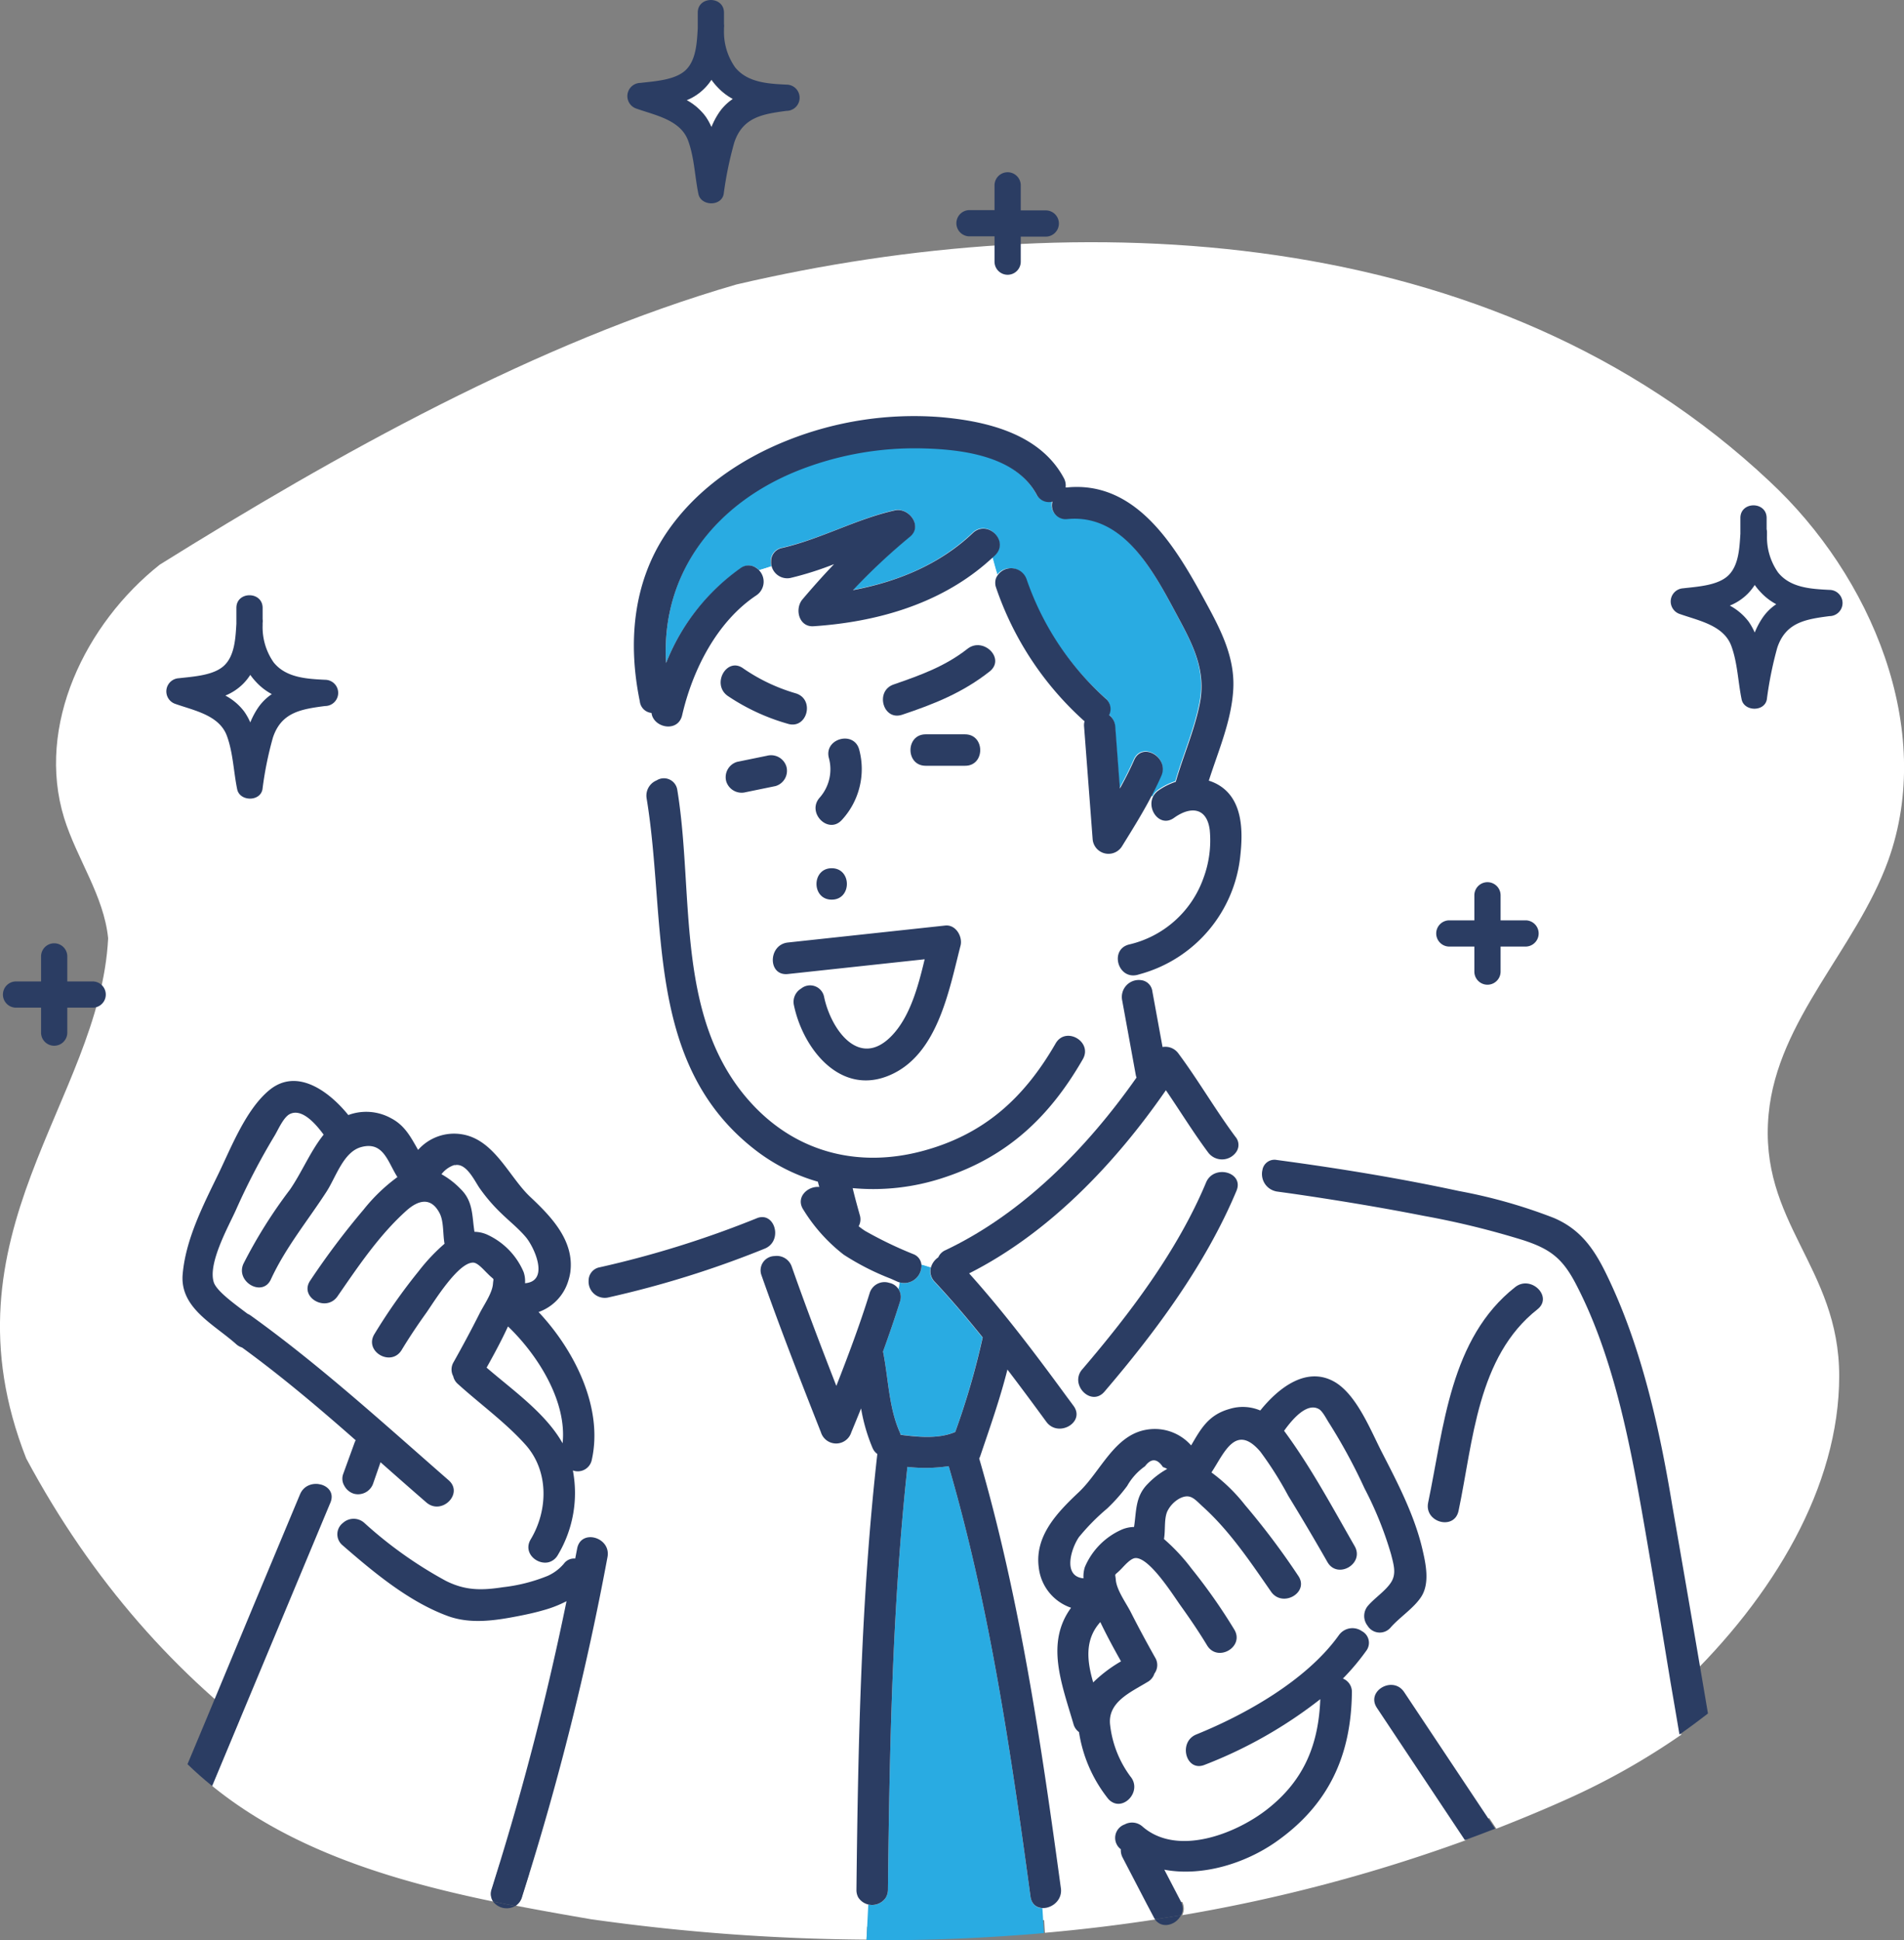 <svg xmlns="http://www.w3.org/2000/svg" viewBox="0 0 267.09 272.13"><rect x="0" y="0" width="267.09" height="272.13" fill="#808080" stroke="none"/><defs><style>.cls-1{fill:#fff;}.cls-2{fill:#2b3d63;}.cls-3{fill:#29abe2;}</style></defs><g id="レイヤー_2" data-name="レイヤー 2"><g id="サービス"><g id="タイトル横イラスト"><path class="cls-1" d="M248.21,67.5c-38.81-36.49-97-38.79-144.9-27.6-28,8.1-56.1,23.84-80.9,39.3C12,87.45,5,101.76,9,114.75c1.79,5.74,5.57,10.88,6.17,16.86C14,154.5-8.7,173.08,3.68,204.57,40.54,273.38,120.62,280.23,192,261c29.14-6.39,66-36.93,66-68,0-15.34-11.33-21.51-9.9-36.73,1.25-13.26,12.26-23.12,16.77-35.56C271.51,102.26,262.54,80.82,248.21,67.5Z"/><path class="cls-1" d="M246.12,82.05a8.78,8.78,0,0,0,.82,1,8.28,8.28,0,0,0,2.2,1.7,7.07,7.07,0,0,0-1.92,1.9,11.11,11.11,0,0,0-1.1,2.07,9.34,9.34,0,0,0-.84-1.51,8.14,8.14,0,0,0-2.63-2.32,7.49,7.49,0,0,0,2.49-1.64A7.7,7.7,0,0,0,246.12,82.05Z"/><path class="cls-1" d="M99.78,11.17a8,8,0,0,0,.82,1,8.32,8.32,0,0,0,2.2,1.71,7,7,0,0,0-1.92,1.89,10.89,10.89,0,0,0-1.1,2.08,8.37,8.37,0,0,0-.84-1.52,8.11,8.11,0,0,0-2.63-2.31,7.42,7.42,0,0,0,2.49-1.65A7.22,7.22,0,0,0,99.78,11.17Z"/><path class="cls-1" d="M35.08,94.66a8.78,8.78,0,0,0,.82,1,8.28,8.28,0,0,0,2.2,1.7,7.22,7.22,0,0,0-1.92,1.9,11.11,11.11,0,0,0-1.1,2.07,8.63,8.63,0,0,0-.84-1.51,8,8,0,0,0-2.63-2.31,7.57,7.57,0,0,0,2.49-1.65A7.7,7.7,0,0,0,35.08,94.66Z"/><path class="cls-2" d="M24.62,98.74c2.63.93,6.14,1.57,7.21,4.48.87,2.37.93,5,1.44,7.48.35,1.73,3.23,1.78,3.55,0a49.25,49.25,0,0,1,1.46-7.23c1.17-3.55,3.93-4,7.32-4.44a1.84,1.84,0,0,0,0-3.68c-2.57-.13-5.49-.28-7.22-2.45a8.61,8.61,0,0,1-1.54-5.17c0-.12,0-.23,0-.34a1.94,1.94,0,0,0,0-.55V85.27c0-2.37-3.69-2.37-3.68,0,0,.73,0,1.47,0,2.22-.12,1.91-.21,4.39-1.67,5.82s-4.31,1.58-6.39,1.82A1.85,1.85,0,0,0,24.62,98.74Zm7-1.18a7.57,7.57,0,0,0,2.49-1.65,7.7,7.7,0,0,0,1-1.25,8.78,8.78,0,0,0,.82,1,8.28,8.28,0,0,0,2.2,1.7,7.22,7.22,0,0,0-1.92,1.9,11.11,11.11,0,0,0-1.1,2.07,8.63,8.63,0,0,0-.84-1.51A8,8,0,0,0,31.61,97.56Z"/><path class="cls-2" d="M235.66,86.13c2.63.93,6.14,1.57,7.21,4.48.87,2.37.93,5,1.44,7.48.35,1.73,3.23,1.78,3.54,0a52,52,0,0,1,1.46-7.23c1.18-3.55,3.94-4,7.32-4.44a1.84,1.84,0,0,0,0-3.68c-2.57-.13-5.48-.28-7.21-2.45a8.62,8.62,0,0,1-1.55-5.17l0-.34a1.94,1.94,0,0,0-.05-.55c0-.53,0-1.06,0-1.57,0-2.37-3.69-2.37-3.68,0,0,.73,0,1.47,0,2.22-.13,1.91-.21,4.39-1.68,5.82s-4.3,1.58-6.38,1.82A1.85,1.85,0,0,0,235.66,86.13Zm7-1.19a7.49,7.49,0,0,0,2.49-1.64,7.7,7.7,0,0,0,1-1.25,8.78,8.78,0,0,0,.82,1,8.28,8.28,0,0,0,2.2,1.7,7.07,7.07,0,0,0-1.92,1.9,11.11,11.11,0,0,0-1.1,2.07,9.34,9.34,0,0,0-.84-1.51A8.14,8.14,0,0,0,242.65,84.94Z"/><path class="cls-2" d="M89.32,15.25c2.63.93,6.14,1.57,7.21,4.48.87,2.37.93,5,1.44,7.47.35,1.73,3.23,1.79,3.55,0A50.71,50.71,0,0,1,103,20c1.18-3.55,3.94-4,7.33-4.45a1.84,1.84,0,0,0,0-3.68c-2.57-.12-5.49-.28-7.22-2.44a8.65,8.65,0,0,1-1.55-5.18l0-.34a1.84,1.84,0,0,0,0-.54V1.78c0-2.37-3.69-2.37-3.68,0,0,.73,0,1.47,0,2.21-.12,1.92-.21,4.4-1.67,5.82s-4.31,1.58-6.39,1.82A1.85,1.85,0,0,0,89.32,15.25Zm7-1.19a7.42,7.42,0,0,0,2.49-1.65,7.22,7.22,0,0,0,1-1.24,8,8,0,0,0,.82,1,8.32,8.32,0,0,0,2.2,1.71,7,7,0,0,0-1.92,1.89,10.89,10.89,0,0,0-1.1,2.08,8.37,8.37,0,0,0-.84-1.52A8.11,8.11,0,0,0,96.31,14.06Z"/><path class="cls-2" d="M2.25,137.66H5.76v-3.51a1.84,1.84,0,0,1,3.68,0v3.51H13a1.84,1.84,0,0,1,0,3.68H9.44v3.5a1.84,1.84,0,0,1-3.68,0v-3.5H2.25A1.84,1.84,0,0,1,2.25,137.66Z"/><path class="cls-2" d="M203.31,129.09h3.51v-3.51a1.84,1.84,0,0,1,3.68,0v3.51H214a1.84,1.84,0,0,1,0,3.68H210.5v3.51a1.84,1.84,0,0,1-3.68,0v-3.51h-3.51A1.84,1.84,0,0,1,203.31,129.09Z"/><path class="cls-2" d="M136,29.47h3.51V26a1.84,1.84,0,0,1,3.68,0v3.51h3.51a1.84,1.84,0,0,1,0,3.68h-3.51v3.51a1.84,1.84,0,0,1-3.68,0V33.15H136A1.84,1.84,0,0,1,136,29.47Z"/><path class="cls-1" d="M45.85,212,29.72,250.47c11.05,9,25.22,13.3,39.44,16.24A1.93,1.93,0,0,1,69,265c.17-.53.33-1.07.5-1.61a393.07,393.07,0,0,0,10-38.76,16.46,16.46,0,0,1-3.26,1.27c-1.24.36-2.48.62-3.62.84-3.2.6-6.56,1.09-9.69,0-5.52-2-10.52-6.17-14.9-10a1.88,1.88,0,0,1-.2-2.77A16,16,0,0,1,45.85,212Z"/><path class="cls-1" d="M79.81,214.71a17.65,17.65,0,0,1-1.55,3.46,2.13,2.13,0,0,1-1.21,1c-1.66.49-3.75-1.28-2.6-3.19,2.45-4.09,2.55-9.57-.71-13.24-2.78-3.12-6.4-5.73-9.5-8.54a2,2,0,0,1-.66-1.09,2,2,0,0,1,.06-2c1.24-2.21,2.44-4.44,3.58-6.7.6-1.19,1.81-2.88,1.93-4.23.08-1,.28-.41-.77-1.49-.44-.45-1.32-1.5-2-1.52-2.11-.07-5.53,5.56-6.55,7-1.23,1.71-2.4,3.46-3.49,5.26-1.48,2.42-5.3.2-3.82-2.23a79.65,79.65,0,0,1,6.21-8.83,26.4,26.4,0,0,1,3.63-3.85c-.25-1.35-.09-3.07-.67-4.24-1.22-2.43-3-1.88-4.69-.39-3.82,3.43-6.75,7.81-9.65,12-1.61,2.33-5.44.12-3.82-2.22A108.21,108.21,0,0,1,51,169.67a24.71,24.71,0,0,1,4.72-4.57c-1.36-2.12-1.95-5-5.07-4.21-2.5.67-3.53,4.17-4.87,6.25-2.66,4.11-5.75,7.84-7.81,12.31-1.18,2.58-5,.34-3.81-2.23a68.16,68.16,0,0,1,6.51-10.38c1.66-2.4,2.88-5.41,4.74-7.73-1.13-1.54-3.05-3.73-4.74-2.89-.9.44-1.66,2.25-2.15,3.05a93.94,93.94,0,0,0-5.43,10.44c-1,2.3-3.92,7.42-3.1,10.08.38,1.25,2.89,3,4.74,4.44a2.68,2.68,0,0,1,.46.26c9.73,7,18.71,15.23,27.75,23.09,2.15,1.87-1,5-3.12,3.12s-4.29-3.75-6.43-5.64l-1,2.88a2.25,2.25,0,0,1-2.72,1.54,2.29,2.29,0,0,1-1.37-1.14,23.65,23.65,0,0,0-1.66,3.18c-.12-.18-.26-.35-.38-.53-.13.33-.27.65-.4,1a16,16,0,0,0,2,2,2.45,2.45,0,0,1,.36-.36,2.23,2.23,0,0,1,3,0,58.38,58.38,0,0,0,11.44,8.13c2.69,1.37,5,1.35,8,.89A23.69,23.69,0,0,0,76.82,221a6.4,6.4,0,0,0,2.27-1.7,1.77,1.77,0,0,1,1.6-.73l.27-1.39a2.29,2.29,0,0,1,.08-.28C80.65,216.18,80.22,215.44,79.81,214.71Z"/><path class="cls-1" d="M125.89,179.77l-.94-.42a35.85,35.85,0,0,1-6.59-3.36,23.57,23.57,0,0,1-5.65-6.29c-1.17-1.73.58-3.37,2.22-3.21-.07-.23-.14-.47-.2-.71a26.06,26.06,0,0,1-3.89-1.46,13.72,13.72,0,0,1-.32,4.32c-1.06.76-2.19,1.44-3.32,2.1,1.77.34,2.24,3.5,0,4.39a139.58,139.58,0,0,1-22,6.86,2.27,2.27,0,0,1-2.75-2.36,22.27,22.27,0,0,0-2.83,0A6.68,6.68,0,0,1,75.52,184c5.07,5.39,9.12,13.49,7.45,20.8a2,2,0,0,1-2.61,1.49,16.74,16.74,0,0,1-.55,8.39c.41.73.84,1.47,1.23,2.2.76-2.41,4.68-1.22,4.18,1.45a393,393,0,0,1-11.7,46.75c-.1.34-.21.68-.31,1a2.17,2.17,0,0,1-.93,1.2c3.55.69,7.09,1.31,10.57,1.91a289.05,289.05,0,0,0,38.7,2.87l.25-5a2.08,2.08,0,0,1-1.41-1,2.16,2.16,0,0,1-.25-1.06c.23-20.4.64-40.83,2.93-61.13a2,2,0,0,1-.67-.84,25,25,0,0,1-1.61-5.55c-.45,1.12-.91,2.24-1.37,3.35a2.23,2.23,0,0,1-4.26,0c-2.88-7.3-5.74-14.63-8.35-22a2,2,0,0,1,1.84-2.67,2.22,2.22,0,0,1,2.42,1.5c2,5.61,4.09,11.17,6.25,16.71,1.7-4.29,3.3-8.63,4.67-13a2.17,2.17,0,0,1,2.75-1.45,2.29,2.29,0,0,1,1.3.89c.06-.31.11-.61.15-.93A1.82,1.82,0,0,1,125.89,179.77Z"/><path class="cls-3" d="M129.25,177.82a2.43,2.43,0,0,1-3.06,2.06c0,.32-.09.62-.15.93a2,2,0,0,1,.21,1.74c-.73,2.36-1.54,4.7-2.38,7,.75,3.71.8,7.85,2.34,11.3a1.9,1.9,0,0,1,.13.38c2.51.32,5.37.63,7.66-.4a106,106,0,0,0,3.82-13.22c-2.15-2.67-4.37-5.28-6.72-7.8a2.07,2.07,0,0,1-.56-1.93c0-.05,0-.09.05-.14-.47-.15-.92-.3-1.35-.4A1.76,1.76,0,0,1,129.25,177.82Z"/><path class="cls-3" d="M108.12,78.69a1.89,1.89,0,0,1,1.58-1.87c5.42-1.23,10.34-4,15.77-5.26,2-.45,4,2.19,2.14,3.69a86.84,86.84,0,0,0-8,7.49c6.21-1.13,12.16-3.56,16.8-8,2.06-2,5.19,1.17,3.12,3.13l-.34.3c.22.81.44,1.62.69,2.44a2.31,2.31,0,0,1,4,.58,39.92,39.92,0,0,0,11.14,16.71,1.88,1.88,0,0,1,.5,2.33,2.18,2.18,0,0,1,.87,1.62c.22,2.9.43,5.79.65,8.68.72-1.3,1.4-2.61,2-4,1.15-2.6,5-.35,3.81,2.23q-.54,1.23-1.17,2.43l-.18.34.14.24a3.72,3.72,0,0,1,.21-.39,2.52,2.52,0,0,1,.56-.57,9.17,9.17,0,0,1,2.46-1.24c1.06-3.66,2.65-7.24,3.38-11,.88-4.47-.85-8-2.92-11.85-3.29-6.11-7.51-14.82-15.68-14a1.92,1.92,0,0,1-2.07-2.45,1.93,1.93,0,0,1-2.23-1c-3-5.5-10.58-6.35-16.18-6.47a44.49,44.49,0,0,0-16.62,2.86C100.38,70.32,92.67,80.34,93.44,93a29.62,29.62,0,0,1,10.47-13.28,1.86,1.86,0,0,1,2.28,0,3.45,3.45,0,0,1,.28.26c.58-.17,1.16-.35,1.74-.55A2.5,2.5,0,0,1,108.12,78.69Z"/><path class="cls-1" d="M169.67,116.39c-.38-3.18-2.67-3.35-5-1.7-1.93,1.39-3.77-1-3-2.85l-.14-.24c-1.29,2.46-2.76,4.83-4.21,7.17a2.23,2.23,0,0,1-4.11-1.12L152,101.88a2.05,2.05,0,0,1,.07-.72l-.14-.11A44.33,44.33,0,0,1,139.69,82.4a2,2,0,0,1,0-1.3,1.55,1.55,0,0,1,.24-.46c-.25-.82-.47-1.63-.69-2.44-.34.31-.68.63-1,.93-6.72,5.66-15.37,8.12-24.07,8.71-2.07.14-2.69-2.43-1.56-3.77,1.43-1.69,2.9-3.34,4.43-4.94a45.17,45.17,0,0,1-6.11,1.94,2.19,2.19,0,0,1-2.66-1.66c-.58.2-1.16.38-1.74.55a2.28,2.28,0,0,1-.33,3.52c-5.59,3.7-9,10.53-10.45,16.84-.54,2.33-3.62,1.86-4.22,0,0,3,.32,6.12.6,9.18a1.9,1.9,0,0,1,2.9,1.34c2.45,14.92-.53,32.71,10.92,44.51,6.25,6.44,14.8,8.46,23.42,6.15S143.64,154,148,146.41c1.42-2.47,5.24-.24,3.81,2.22-4.64,8.06-10.58,13.69-19.57,16.62a31.29,31.29,0,0,1-12.71,1.45c.34,1.26.69,2.52,1,3.78a2,2,0,0,1-.16,1.57c.3.23.6.46.92.66a55.85,55.85,0,0,0,6.75,3.25,1.76,1.76,0,0,1,1.12,1.4c.43.1.88.25,1.35.4a2.53,2.53,0,0,1,1-1.36,1.92,1.92,0,0,1,1-1c10.87-5.15,19.89-14.37,26.81-24.22a2,2,0,0,1-.11-.39l-1.92-10.53a2.38,2.38,0,0,1,2.68-2.74,4.43,4.43,0,0,0-.12-.88l-.42.12c-2.76.69-3.93-3.57-1.17-4.26a14.54,14.54,0,0,0,10.41-9.24A15.16,15.16,0,0,0,169.67,116.39ZM115,111.87a6,6,0,0,0,1.29-5.53c-.72-2.76,3.54-3.92,4.25-1.18a10.52,10.52,0,0,1-2.42,9.83C116.21,117.12,113.1,114,115,111.87Zm1.68,14.32c-2.85,0-2.84-4.41,0-4.41S119.51,126.19,116.67,126.19Zm-12.4-32.43a25.47,25.47,0,0,0,7.39,3.5c2.7.86,1.54,5.12-1.18,4.25A29.42,29.42,0,0,1,102,97.58C99.78,95.91,102,92.08,104.27,93.76Zm.32,17.36a2.26,2.26,0,0,1-2.72-1.54,2.24,2.24,0,0,1,1.54-2.72l4.2-.86a2.21,2.21,0,0,1,1.17,4.26Zm30.13,21.49c-1.62,6.28-3.19,15.24-9.84,18.16-6.95,3.07-12.23-3.59-13.53-9.73a2.17,2.17,0,0,1,1-2.38,2,2,0,0,1,3.23,1.2c.94,4.43,4.88,10.13,9.43,5.47,2.6-2.66,3.75-6.92,4.67-10.78l-17.88,1.93-1.31.14c-2.83.31-2.8-4.11,0-4.42l22.07-2.38C134.07,129.66,135.05,131.35,134.72,132.61Zm.65-25.17h-5.52c-2.84,0-2.84-4.42,0-4.41h5.52C138.22,103,138.21,107.44,135.37,107.44Zm3.47-13.32c-3.78,3-7.76,4.57-12.28,6.08-2.71.91-3.86-3.36-1.18-4.25,3.75-1.25,7.2-2.48,10.34-5C137.93,89.27,141.08,92.37,138.84,94.12Z"/><path class="cls-3" d="M144.74,266.66a2.15,2.15,0,0,1-.18-.62c-2.75-20.23-5.75-40.76-11.48-60.39a22,22,0,0,1-5.79.1c-2.12,19.7-2.51,39.53-2.73,59.32a2.19,2.19,0,0,1-.33,1.14,2.29,2.29,0,0,1-2.43.93l-.25,5q12.53.08,24.89-1l-.21-3.49A1.63,1.63,0,0,1,144.74,266.66Z"/><path class="cls-1" d="M234.39,235.78c-1.35-7.94-2.64-15.9-4-23.84-1.87-10.61-4.24-22.12-9.2-31.75-1.89-3.66-3.6-5-7.44-6.24a118.23,118.23,0,0,0-14-3.42c-4.72-.93-9.47-1.74-14.23-2.48-1.62-.25-3.23-.49-4.85-.72-.37-.05-2.51-.34-1.5-.21a2.48,2.48,0,0,1-2-3,13.81,13.81,0,0,1-3.66-2.5,2.43,2.43,0,0,1-3.89.06c-2.11-2.83-4-5.84-5.95-8.76-7.12,10.29-16.41,20-27.6,25.69,5,5.52,9.4,11.45,13.79,17.43.29.38.57.77.86,1.16,1.68,2.3-2.15,4.5-3.82,2.23-1.8-2.46-3.61-4.91-5.46-7.33-1,4.11-2.47,8.16-3.82,12.16a2.92,2.92,0,0,1-.14.31c5.71,19.6,8.71,40.1,11.46,60.29a2.32,2.32,0,0,1-.57,1.88,2.57,2.57,0,0,1-2,.87l.21,3.49q7.83-.69,15.57-1.88a2.46,2.46,0,0,1-.19-.32l-1-1.89-3.36-6.46a2.22,2.22,0,0,1-.25-1.17l-.07-.05a1.91,1.91,0,0,1,0-3,13.78,13.78,0,0,1-.61-3.41l-.16,0a2.07,2.07,0,0,1-.9-.63,19.87,19.87,0,0,1-4.08-9.34,2.08,2.08,0,0,1-.78-1.15c-1.67-5.7-3.93-11.37-.33-16.29a6.74,6.74,0,0,1-4.59-5.61c-.6-4.43,2.66-7.81,5.61-10.59s5-8.05,9.54-8.77a6.78,6.78,0,0,1,6.22,2.21c1.32-2.24,2.38-4.27,5.37-5.11a6.28,6.28,0,0,1,4.33.21c2.5-3.15,6.55-6.34,10.53-3.95,3.07,1.85,5,6.87,6.56,9.87,2.2,4.27,4.57,8.85,5.66,13.57.48,2.06,1.05,4.76-.18,6.65-1.05,1.61-3,2.84-4.3,4.32a1.89,1.89,0,0,1-2.83.15l-.66.73a1.77,1.77,0,0,1,.12,2.39,32.24,32.24,0,0,1-3.25,3.86,2,2,0,0,1,1.26,1.95c-.1,8.89-3.28,15.78-10.64,20.95-4.32,3-10.35,4.9-15.67,3.91l2.3,4.42a2.38,2.38,0,0,1,.26,1.09,2.15,2.15,0,0,1-.22.87,226.66,226.66,0,0,0,39.82-10.53q-6.17-9.29-12.34-18.55c-1.58-2.37,2.25-4.58,3.81-2.23q6.38,9.6,12.77,19.18c3.36-1.31,6.69-2.69,10-4.18a99.17,99.17,0,0,0,15.94-9C235.25,240.79,234.82,238.28,234.39,235.78ZM173.45,167c-4.32,10.31-11.28,19.7-18.52,28.17-1.25,1.46-3.06.51-3.55-.92a2.18,2.18,0,0,1,.43-2.2c6.71-7.85,13.38-16.66,17.38-26.23C170.28,163.27,174.55,164.41,173.45,167Zm42.22,16.62c-8.45,6.65-9,18.51-11.07,28.28-.59,2.78-4.85,1.6-4.26-1.18,2.23-10.56,3.07-23,12.21-30.22C214.76,178.79,217.9,181.89,215.67,183.65Z"/><path class="cls-1" d="M191.78,228a2.21,2.21,0,0,1,.1-2.85c.93-1.07,2.44-2.1,3.2-3.24s.41-2.43,0-3.92a50.1,50.1,0,0,0-3.73-9.26,78.18,78.18,0,0,0-5-9.21c-.34-.52-.89-1.64-1.42-1.92-1.71-.91-3.76,1.52-4.86,3.06,3.73,5,6.78,10.74,9.9,16.18,1.41,2.47-2.41,4.69-3.82,2.23q-2.67-4.68-5.49-9.28a49.64,49.64,0,0,0-3.91-6.19c-3.48-4.12-5.1.23-6.87,2.9a24,24,0,0,1,4.7,4.56,104.7,104.7,0,0,1,7.47,9.93c1.62,2.34-2.2,4.55-3.81,2.23-2.91-4.2-5.83-8.58-9.66-12-1.17-1.05-1.71-1.79-3.15-1.08a4.11,4.11,0,0,0-1.76,1.86c-.41,1.07-.23,2.63-.45,3.84a26.78,26.78,0,0,1,3.86,4.14,78.9,78.9,0,0,1,6,8.55c1.48,2.44-2.34,4.65-3.81,2.23-1.15-1.9-2.4-3.74-3.69-5.54-1-1.38-4.32-6.78-6.35-6.71-.64,0-1.52,1.07-2,1.52-1.05,1.08-.86.45-.77,1.49.12,1.44,1.44,3.28,2.09,4.55,1.09,2.15,2.24,4.28,3.42,6.38a2,2,0,0,1-.09,2.26,2.07,2.07,0,0,1-1,1.2c-2.39,1.45-5.62,2.83-5.21,6.05a15,15,0,0,0,2.83,7.17,2.33,2.33,0,0,1-2.06,3.8,13.78,13.78,0,0,0,.61,3.41,2.51,2.51,0,0,1,.65-.47,2.19,2.19,0,0,1,2.51.31c4.91,4.26,13.2,1,17.59-2.52,5.12-4.06,7.1-9.08,7.34-15.36A63.16,63.16,0,0,1,169,247.54c-2.63,1.07-3.77-3.21-1.17-4.26,6.68-2.7,15.42-7.5,20-13.93a2.33,2.33,0,0,1,3.24-.55,2.11,2.11,0,0,1,.45.39l.66-.73A2.21,2.21,0,0,1,191.78,228Z"/><path class="cls-1" d="M157.24,233c-1-1.82-2-3.65-2.91-5.51-2.21,2.49-1.86,5.47-1,8.46A19.41,19.41,0,0,1,157.24,233Z"/><path class="cls-1" d="M68.26,191.83c3.67,3.16,8.3,6.4,10.66,10.61.63-5.92-3.53-12.45-7.61-16.39C70.36,188,69.32,189.93,68.26,191.83Z"/><path class="cls-1" d="M152,221.38a4.36,4.36,0,0,1,.19-1.57,10,10,0,0,1,5.24-5.29,4.6,4.6,0,0,1,1.66-.34c.35-2.2.14-4.26,1.93-6.05a11.43,11.43,0,0,1,2.72-2.09,2.69,2.69,0,0,0-.59-.26q-1.22-1.84-2.52-.12a8.44,8.44,0,0,0-2.5,2.76,24.14,24.14,0,0,1-2.81,3.17,30.24,30.24,0,0,0-3.9,3.94C150.28,217.1,149,221.11,152,221.38Z"/><path class="cls-1" d="M66.56,172.74a4.6,4.6,0,0,1,1.66.34,10.11,10.11,0,0,1,5.23,5.3,3.93,3.93,0,0,1,.2,1.57c3.48-.28,1.31-5.06.1-6.48-1-1.21-2.29-2.21-3.42-3.31a23.74,23.74,0,0,1-3.13-3.66c-.72-1.05-1.86-3.49-3.43-3.1a3.72,3.72,0,0,0-1.84,1.22,11.5,11.5,0,0,1,2.69,2.08C66.41,168.48,66.2,170.55,66.56,172.74Z"/><path class="cls-2" d="M135.37,103h-5.52c-2.84,0-2.84,4.41,0,4.41h5.52C138.21,107.44,138.22,103,135.37,103Z"/><path class="cls-2" d="M110.32,107.54a2.25,2.25,0,0,0-2.71-1.54l-4.2.86a2.24,2.24,0,0,0-1.54,2.72,2.26,2.26,0,0,0,2.72,1.54l4.19-.86A2.23,2.23,0,0,0,110.32,107.54Z"/><path class="cls-2" d="M120.53,105.16c-.71-2.74-5-1.58-4.25,1.18a6,6,0,0,1-1.29,5.53c-1.89,2.11,1.22,5.25,3.12,3.12A10.52,10.52,0,0,0,120.53,105.16Z"/><path class="cls-2" d="M116.67,126.19c2.84,0,2.84-4.41,0-4.41S113.82,126.19,116.67,126.19Z"/><path class="cls-2" d="M132.59,129.82l-22.07,2.38c-2.8.31-2.83,4.73,0,4.42l1.31-.14,17.88-1.93c-.92,3.86-2.07,8.12-4.67,10.78-4.55,4.66-8.49-1-9.43-5.47a2,2,0,0,0-3.23-1.2,2.17,2.17,0,0,0-1,2.38c1.3,6.14,6.58,12.8,13.53,9.73,6.65-2.92,8.22-11.88,9.84-18.16C135.05,131.35,134.07,129.66,132.59,129.82Z"/><path class="cls-2" d="M114.93,166.49c-1.64-.16-3.39,1.48-2.22,3.21a23.57,23.57,0,0,0,5.65,6.29,35.85,35.85,0,0,0,6.59,3.36l.94.42a2.42,2.42,0,0,0,3.36-2,1.75,1.75,0,0,0-1.13-1.86,55.85,55.85,0,0,1-6.75-3.25c-.32-.2-.62-.43-.92-.66a2,2,0,0,0,.16-1.57c-.35-1.26-.7-2.52-1-3.78a31.29,31.29,0,0,0,12.71-1.45c9-2.93,14.93-8.56,19.57-16.62,1.43-2.46-2.39-4.69-3.81-2.22-4.4,7.62-10,12.78-18.73,15.1s-17.17.29-23.42-6.15c-11.45-11.8-8.47-29.59-10.92-44.51a1.9,1.9,0,0,0-2.9-1.34A2.31,2.31,0,0,0,90.71,112c2.88,17.49-.42,37.56,15.65,49.61a26.41,26.41,0,0,0,4.48,2.68,26.06,26.06,0,0,0,3.89,1.46C114.79,166,114.86,166.26,114.93,166.49Z"/><path class="cls-2" d="M95.69,100.32c1.45-6.31,4.86-13.14,10.45-16.84a2.31,2.31,0,0,0,0-3.78,1.86,1.86,0,0,0-2.28,0A29.62,29.62,0,0,0,93.44,93c-.77-12.61,6.94-22.63,19.17-27.25a44.49,44.49,0,0,1,16.62-2.86c5.6.12,13.22,1,16.18,6.47a1.93,1.93,0,0,0,2.23,1,1.92,1.92,0,0,0,2.07,2.45c8.17-.8,12.39,7.91,15.68,14,2.07,3.85,3.8,7.38,2.92,11.85-.73,3.74-2.32,7.32-3.38,11a9.17,9.17,0,0,0-2.46,1.24,2.52,2.52,0,0,0-.56.57c-1.25,1.81.72,4.73,2.79,3.24,2.3-1.65,4.59-1.48,5,1.7a15.16,15.16,0,0,1-.91,6.83,14.54,14.54,0,0,1-10.41,9.24c-2.76.69-1.59,4.95,1.17,4.26l.42-.12A19.26,19.26,0,0,0,174,119.93c.36-3.34.33-7.57-2.78-9.65a6.22,6.22,0,0,0-1.65-.78c1.36-4.26,3.24-8.53,3.44-13,.2-4.74-2.12-8.81-4.31-12.83-4-7.3-9.45-16.23-19-15.3l-.22,0a2.14,2.14,0,0,0-.26-1.34c-3.37-6.25-10.95-8-17.5-8.54a48,48,0,0,0-21.13,3.23c-6.81,2.69-13.06,7-17.17,13.13-4.67,7-5.34,15.41-3.67,23.51A1.83,1.83,0,0,0,91.39,100a3.21,3.21,0,0,0,.08.36C92.07,102.18,95.15,102.65,95.69,100.32Z"/><path class="cls-2" d="M225.3,178.64c-1.74-3.57-3.67-6.26-7.36-7.82a73.55,73.55,0,0,0-13.27-3.76c-8.45-1.82-17-3.21-25.58-4.36a1.71,1.71,0,0,0-2,1.42,2.48,2.48,0,0,0,2,3c-1-.13,1.13.16,1.5.21,1.62.23,3.23.47,4.85.72,4.76.74,9.51,1.55,14.23,2.48a118.23,118.23,0,0,1,14,3.42c3.84,1.25,5.55,2.58,7.44,6.24,5,9.63,7.33,21.14,9.2,31.75,1.4,7.94,2.69,15.9,4,23.84.43,2.5.86,5,1.28,7.51,1.36-.94,2.68-1.93,4-2.95q-2.46-14.57-5-29.13C232.78,200.24,230.22,188.69,225.3,178.64Z"/><path class="cls-2" d="M154.93,195.2c7.24-8.47,14.2-17.86,18.52-28.17,1.1-2.62-3.17-3.76-4.26-1.18-4,9.57-10.67,18.38-17.38,26.23a2.18,2.18,0,0,0-.43,2.2C151.87,195.71,153.68,196.66,154.93,195.2Z"/><path class="cls-2" d="M110.48,101.51c2.72.87,3.88-3.39,1.18-4.25a25.47,25.47,0,0,1-7.39-3.5c-2.29-1.68-4.49,2.15-2.23,3.82A29.42,29.42,0,0,0,110.48,101.51Z"/><path class="cls-2" d="M135.72,91c-3.14,2.47-6.59,3.7-10.34,5-2.68.89-1.53,5.16,1.18,4.25,4.52-1.51,8.5-3.1,12.28-6.08C141.08,92.37,137.93,89.27,135.72,91Z"/><path class="cls-2" d="M110.87,81.07A45.17,45.17,0,0,0,117,79.13c-1.53,1.6-3,3.25-4.43,4.94-1.13,1.34-.51,3.91,1.56,3.77,8.7-.59,17.35-3,24.07-8.71q.7-.6,1.38-1.23c2.07-2-1.06-5.08-3.12-3.13-4.64,4.41-10.59,6.84-16.8,8a86.84,86.84,0,0,1,8-7.49c1.82-1.5-.17-4.14-2.14-3.69-5.43,1.22-10.35,4-15.77,5.26a1.89,1.89,0,0,0-1.58,1.87A2.27,2.27,0,0,0,110.87,81.07Z"/><path class="cls-2" d="M33.1,188.51a2.18,2.18,0,0,0,.86.5c5.5,4,10.76,8.45,15.93,13l-.12.26-1.65,4.54a1.92,1.92,0,0,0,.17,1.57,2.29,2.29,0,0,0,1.37,1.14,2.25,2.25,0,0,0,2.72-1.54l1-2.88c2.14,1.89,4.28,3.78,6.43,5.64s5.27-1.25,3.12-3.12c-9-7.86-18-16.09-27.75-23.09a2.68,2.68,0,0,0-.46-.26c-1.85-1.4-4.36-3.19-4.74-4.44-.82-2.66,2.06-7.78,3.1-10.08a93.94,93.94,0,0,1,5.43-10.44c.49-.8,1.25-2.61,2.15-3.05,1.69-.84,3.61,1.35,4.74,2.89-1.86,2.32-3.08,5.33-4.74,7.73a68.16,68.16,0,0,0-6.51,10.38C33,179.79,36.83,182,38,179.45c2.06-4.47,5.15-8.2,7.81-12.31,1.34-2.08,2.37-5.58,4.87-6.25,3.12-.84,3.71,2.09,5.07,4.21A24.71,24.71,0,0,0,51,169.67a108.21,108.21,0,0,0-7.47,9.93c-1.62,2.34,2.21,4.55,3.82,2.22,2.9-4.19,5.83-8.57,9.65-12,1.66-1.49,3.47-2,4.69.39.58,1.17.42,2.89.67,4.24a26.4,26.4,0,0,0-3.63,3.85,79.65,79.65,0,0,0-6.21,8.83c-1.48,2.43,2.34,4.65,3.82,2.23,1.09-1.8,2.26-3.55,3.49-5.26,1-1.43,4.44-7.06,6.55-7,.64,0,1.52,1.07,2,1.52,1.05,1.08.85.45.77,1.49-.12,1.35-1.33,3-1.93,4.23-1.14,2.26-2.34,4.49-3.58,6.7a2,2,0,0,0-.06,2,2,2,0,0,0,.66,1.09c3.1,2.81,6.72,5.42,9.5,8.54,3.26,3.67,3.16,9.15.71,13.24-1.15,1.91.94,3.68,2.6,3.19a2.13,2.13,0,0,0,1.21-1,16.93,16.93,0,0,0,2.1-11.85A2,2,0,0,0,83,204.83c1.67-7.31-2.38-15.41-7.45-20.8a6.68,6.68,0,0,0,4.17-4.38,7.52,7.52,0,0,0,.28-1.18c.6-4.43-2.66-7.81-5.62-10.59s-5-8-9.53-8.77a6.73,6.73,0,0,0-6.2,2.18c-1-1.74-1.84-3.43-3.79-4.44a7.2,7.2,0,0,0-6-.45c-2.65-3.28-7.17-6.69-11.06-3.51-3.31,2.71-5.38,8.09-7.19,11.82-2.13,4.38-4.63,9.25-5,14.21C25.35,183.52,30,185.75,33.1,188.51Zm45.82,13.93c-2.36-4.21-7-7.45-10.66-10.61,1.06-1.9,2.1-3.82,3-5.78C75.39,190,79.55,196.52,78.92,202.44Zm-15.15-39c1.57-.39,2.71,2,3.43,3.1a23.74,23.74,0,0,0,3.13,3.66c1.13,1.1,2.4,2.1,3.42,3.31,1.21,1.42,3.38,6.2-.1,6.48a3.93,3.93,0,0,0-.2-1.57,10.11,10.11,0,0,0-5.23-5.3,4.6,4.6,0,0,0-1.66-.34c-.36-2.19-.15-4.26-1.94-6a11.5,11.5,0,0,0-2.69-2.08A3.72,3.72,0,0,1,63.77,163.4Z"/><path class="cls-2" d="M150.25,225.51c-3.6,4.92-1.34,10.59.33,16.29a2.08,2.08,0,0,0,.78,1.15,19.87,19.87,0,0,0,4.08,9.34,2.07,2.07,0,0,0,.9.63c1.77.6,3.77-1.92,2.22-3.76a15,15,0,0,1-2.83-7.17c-.41-3.22,2.82-4.6,5.21-6.05a2.07,2.07,0,0,0,1-1.2,2,2,0,0,0,.09-2.26c-1.18-2.1-2.33-4.23-3.42-6.38-.65-1.27-2-3.11-2.09-4.55-.09-1-.28-.41.77-1.49.44-.45,1.32-1.5,2-1.52,2-.07,5.35,5.33,6.35,6.71,1.29,1.8,2.54,3.64,3.69,5.54,1.47,2.42,5.29.21,3.81-2.23a78.9,78.9,0,0,0-6-8.55,26.78,26.78,0,0,0-3.86-4.14c.22-1.21,0-2.77.45-3.84a4.11,4.11,0,0,1,1.76-1.86c1.44-.71,2,0,3.15,1.08,3.83,3.43,6.75,7.81,9.66,12,1.61,2.32,5.43.11,3.81-2.23a104.7,104.7,0,0,0-7.47-9.93,24,24,0,0,0-4.7-4.56c1.77-2.67,3.39-7,6.87-2.9a49.64,49.64,0,0,1,3.91,6.19q2.82,4.6,5.49,9.28c1.41,2.46,5.23.24,3.82-2.23-3.12-5.44-6.17-11.14-9.9-16.18,1.1-1.54,3.15-4,4.86-3.06.53.28,1.08,1.4,1.42,1.92a78.18,78.18,0,0,1,5,9.21,50.1,50.1,0,0,1,3.73,9.26c.38,1.49.76,2.73,0,3.92s-2.27,2.17-3.2,3.24a2.21,2.21,0,0,0-.1,2.85,2,2,0,0,0,3.22.27c1.29-1.48,3.25-2.71,4.3-4.32,1.23-1.89.66-4.59.18-6.65-1.09-4.72-3.46-9.3-5.66-13.57-1.55-3-3.49-8-6.56-9.87-4-2.39-8,.8-10.53,3.95a6.28,6.28,0,0,0-4.33-.21c-3,.84-4.05,2.87-5.37,5.11a6.78,6.78,0,0,0-6.22-2.21c-4.54.72-6.48,5.89-9.54,8.77s-6.21,6.16-5.61,10.59A6.74,6.74,0,0,0,150.25,225.51Zm7,7.52a19.41,19.41,0,0,0-3.9,2.95c-.87-3-1.22-6,1-8.46C155.24,229.38,156.23,231.21,157.24,233Zm-5.84-17.5a30.24,30.24,0,0,1,3.9-3.94,24.14,24.14,0,0,0,2.81-3.17,8.44,8.44,0,0,1,2.5-2.76q1.3-1.72,2.52.12a2.69,2.69,0,0,1,.59.26,11.43,11.43,0,0,0-2.72,2.09c-1.79,1.79-1.58,3.85-1.93,6.05a4.6,4.6,0,0,0-1.66.34,10,10,0,0,0-5.24,5.29,4.36,4.36,0,0,0-.19,1.57C149,221.11,150.28,217.1,151.4,215.53Z"/><path class="cls-2" d="M165.67,268.63l-3.66.59C163,270.63,165,270,165.67,268.63Z"/><path class="cls-2" d="M165.63,266.67l-2.3-4.42c5.32,1,11.35-.88,15.67-3.91,7.36-5.17,10.54-12.06,10.64-20.95a2,2,0,0,0-1.26-1.95,32.24,32.24,0,0,0,3.25-3.86,1.85,1.85,0,0,0-.57-2.78,2.33,2.33,0,0,0-3.24.55c-4.59,6.43-13.33,11.23-20,13.93-2.6,1.05-1.46,5.33,1.17,4.26a63.16,63.16,0,0,0,16.22-9.21c-.24,6.28-2.22,11.3-7.34,15.36-4.39,3.49-12.68,6.78-17.59,2.52a2.19,2.19,0,0,0-2.51-.31,2,2,0,0,0-.61,3.43l.07.05a2.22,2.22,0,0,0,.25,1.17l3.36,6.46,1,1.89a2.46,2.46,0,0,0,.19.32l3.66-.59a2.15,2.15,0,0,0,.22-.87A2.38,2.38,0,0,0,165.63,266.67Z"/><path class="cls-2" d="M157.35,118.77c1.52-2.45,3.07-4.93,4.39-7.51q.63-1.2,1.17-2.43c1.14-2.58-2.66-4.83-3.81-2.23-.59,1.35-1.27,2.66-2,4-.22-2.89-.43-5.78-.65-8.68a2.18,2.18,0,0,0-.87-1.62,1.88,1.88,0,0,0-.5-2.33A39.92,39.92,0,0,1,144,81.22a2.3,2.3,0,0,0-4.28-.12,2,2,0,0,0,0,1.3A44.33,44.33,0,0,0,152,101.05l.14.11a2.05,2.05,0,0,0-.07.72l1.2,15.77A2.23,2.23,0,0,0,157.35,118.77Z"/><path class="cls-2" d="M115.16,200.9a2.23,2.23,0,0,0,4.26,0c.46-1.11.92-2.23,1.37-3.35a25,25,0,0,0,1.61,5.55,2,2,0,0,0,.67.84c-2.29,20.3-2.7,40.73-2.93,61.13a2.16,2.16,0,0,0,.25,1.06,2.31,2.31,0,0,0,3.84.08,2.19,2.19,0,0,0,.33-1.14c.22-19.79.61-39.62,2.73-59.32a22,22,0,0,0,5.79-.1c5.73,19.63,8.73,40.16,11.48,60.39a2.15,2.15,0,0,0,.18.62c.63,1.37,2.54,1.19,3.51.08a2.32,2.32,0,0,0,.57-1.88c-2.75-20.19-5.75-40.69-11.46-60.29a2.92,2.92,0,0,0,.14-.31c1.35-4,2.77-8,3.82-12.16,1.85,2.42,3.66,4.87,5.46,7.33,1.67,2.27,5.5.07,3.82-2.23-.29-.39-.57-.78-.86-1.16-4.39-6-8.84-11.91-13.79-17.43,11.19-5.65,20.48-15.4,27.6-25.69,2,2.92,3.84,5.93,5.95,8.76a2.43,2.43,0,0,0,3.89-.06,1.73,1.73,0,0,0-.08-2.16c-2.82-3.79-5.19-7.91-8-11.69a2.25,2.25,0,0,0-2.23-.91c-.48-2.61-.95-5.21-1.43-7.81a1.79,1.79,0,0,0-1.57-1.57,2.38,2.38,0,0,0-2.68,2.74l1.92,10.53a2,2,0,0,0,.11.39c-6.92,9.85-15.94,19.07-26.81,24.22a1.92,1.92,0,0,0-1,1,2.53,2.53,0,0,0-1.05,1.5,2.07,2.07,0,0,0,.56,1.93c2.35,2.52,4.57,5.13,6.72,7.8A106,106,0,0,1,134,200.85c-2.29,1-5.15.72-7.66.4a1.9,1.9,0,0,0-.13-.38c-1.54-3.45-1.59-7.59-2.34-11.3.84-2.32,1.65-4.66,2.38-7a2,2,0,0,0-1.51-2.63,2.17,2.17,0,0,0-2.75,1.45c-1.37,4.4-3,8.74-4.67,13-2.16-5.54-4.28-11.1-6.25-16.71a2.22,2.22,0,0,0-2.42-1.5,2,2,0,0,0-1.84,2.67C109.42,186.27,112.28,193.6,115.16,200.9Z"/><path class="cls-2" d="M85.27,182a139.58,139.58,0,0,0,22-6.86c2.19-.89,1.72-4,0-4.39a1.88,1.88,0,0,0-1.12.13,141,141,0,0,1-22,6.87,1.89,1.89,0,0,0-1.58,1.89A2.27,2.27,0,0,0,85.27,182Z"/><path class="cls-2" d="M46.35,210.77c1.09-2.62-3.18-3.76-4.26-1.18Q35.52,225.28,29,241l-2.7,6.45c1.11,1.08,2.27,2.1,3.46,3.06L46.25,211Z"/><path class="cls-2" d="M72.28,267.34q-1.56-.3-3.12-.63A2.4,2.4,0,0,0,72.28,267.34Z"/><path class="cls-2" d="M73.21,266.14c.1-.35.21-.69.31-1a393,393,0,0,0,11.7-46.75c.52-2.77-3.74-4-4.26-1.17l-.27,1.39a1.77,1.77,0,0,0-1.6.73,6.4,6.4,0,0,1-2.27,1.7,23.69,23.69,0,0,1-6.27,1.59c-3,.46-5.27.48-8-.89a58.38,58.38,0,0,1-11.44-8.13,2.23,2.23,0,0,0-3,0A2,2,0,0,0,48,216.7c4.38,3.81,9.38,8,14.9,10,3.13,1.11,6.49.62,9.69,0,1.14-.22,2.38-.48,3.62-.84a16.46,16.46,0,0,0,3.26-1.27,393.07,393.07,0,0,1-10,38.76c-.17.54-.33,1.08-.5,1.61a1.93,1.93,0,0,0,.21,1.75q1.56.33,3.12.63A2.17,2.17,0,0,0,73.21,266.14Z"/><path class="cls-2" d="M204.6,211.93c2.06-9.77,2.62-21.63,11.07-28.28,2.23-1.76-.91-4.86-3.12-3.12-9.14,7.19-10,19.66-12.21,30.22C199.75,213.53,204,214.71,204.6,211.93Z"/><path class="cls-2" d="M193.15,239.55q6.16,9.28,12.34,18.55c1.42-.52,2.83-1.05,4.24-1.6q-6.39-9.6-12.77-19.18C195.4,235,191.57,237.18,193.15,239.55Z"/></g></g></g></svg>